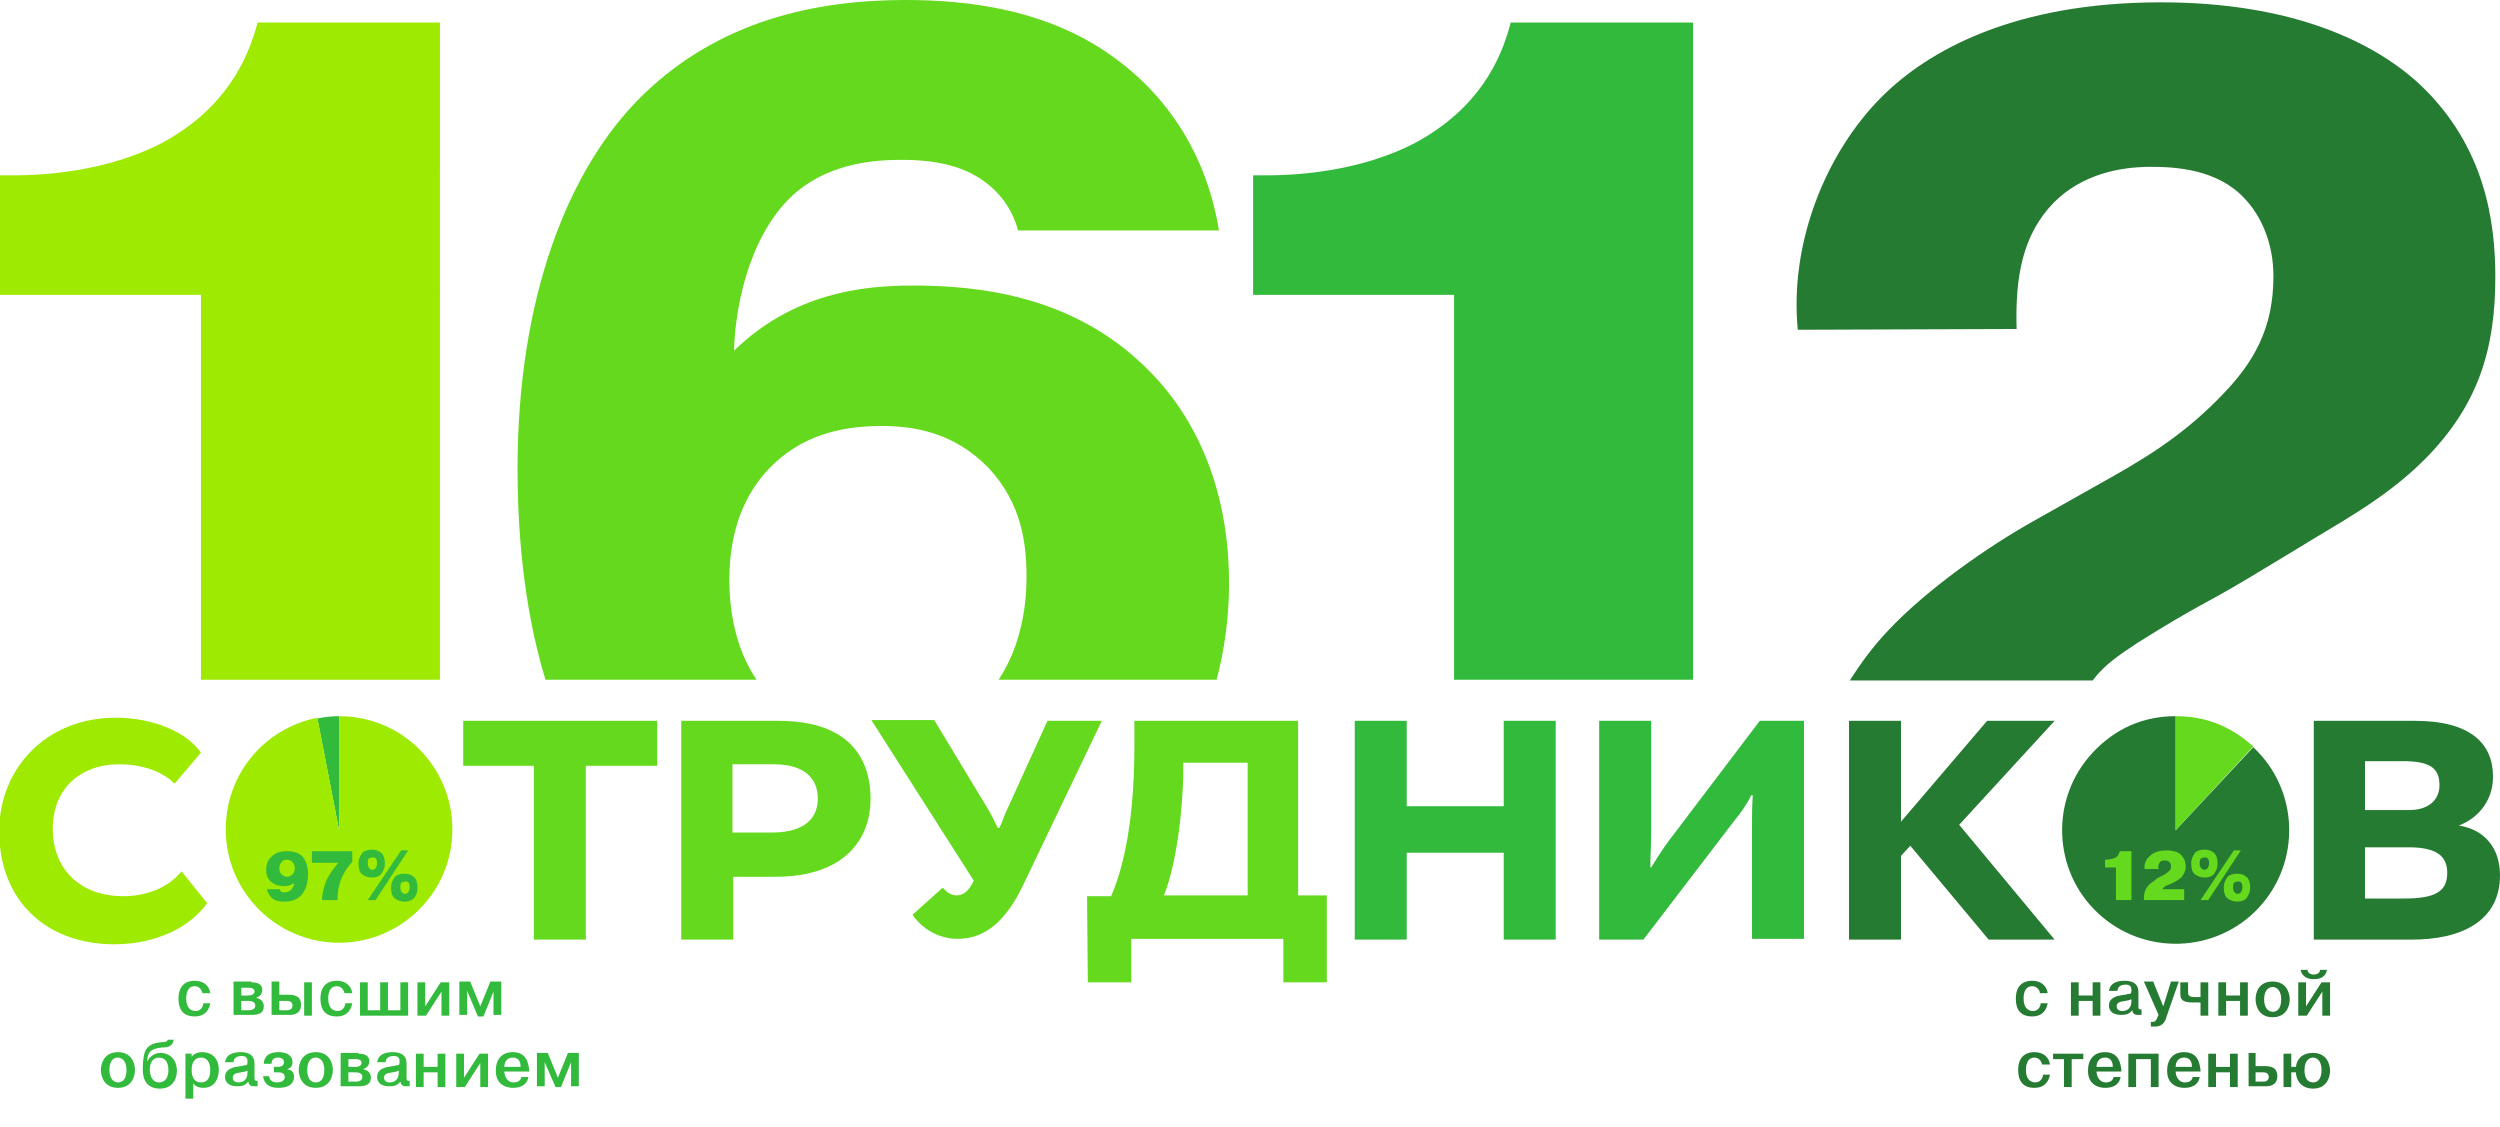 <?xml version="1.0" encoding="utf-8"?>
<!-- Generator: Adobe Illustrator 20.0.0, SVG Export Plug-In . SVG Version: 6.00 Build 0)  -->
<svg version="1.1" id="Layer_1" xmlns="http://www.w3.org/2000/svg" xmlns:xlink="http://www.w3.org/1999/xlink" x="0px" y="0px"
	 viewBox="0 0 322.2 145.2" style="enable-background:new 0 0 322.2 145.2;" xml:space="preserve">
<style type="text/css">
	.st0{fill:#257B32;}
	.st1{fill:#32BA3C;}
	.st2{fill:#64D91D;}
	.st3{fill:#9EEA00;}
</style>
<g>
	<g>
		<path class="st0" d="M309.7,98.1c3.5,0,4.7,0.9,4.7,3.1c0,1.8-1.3,3.2-3.9,3.2h-5.7v-6.3C304.8,98.1,309.7,98.1,309.7,98.1z
			 M310.4,109.2c3.6,0,5,1.1,5,3.3c0,2.5-1.7,3.3-5.6,3.3h-5v-6.6C304.8,109.2,310.4,109.2,310.4,109.2z M298.1,121.1h12.7
			c6.6,0,11.4-2.5,11.4-8.3c0-3.5-2-5.9-5.3-6.4c2.8-1.1,4.4-3.5,4.4-6.3c0-4.2-2.8-7.2-10.1-7.2h-13v28.2H298.1z M238.3,121.1h6.7
			v-10.8l1.2-1.3l10.1,12.1h8.5l-12.3-14.8l12.3-13.4h-8.7l-11.1,13v-13h-6.7L238.3,121.1L238.3,121.1z"/>
		<path class="st1" d="M211.8,121.1l11.7-15.3c0.9-1.1,1.6-2.1,2.2-3.3h0.2c-0.1,1.4-0.1,2.5-0.1,3.6V121h6.7V92.9h-5.7l-11.6,15.3
			c-0.9,1.2-1.6,2.3-2.4,3.6h-0.1c0-1.5,0.1-2.8,0.1-4.8V92.9h-6.7v28.2C206.1,121.1,211.8,121.1,211.8,121.1z M193.8,121.1h6.7
			V92.9h-6.7v11h-12.5v-11h-6.7v28.2h6.7v-11.2h12.5V121.1z"/>
		<path class="st2" d="M152.5,98.3h8.3v17.1H150c1.2-2.9,2.3-8.6,2.5-15.4V98.3z M140.2,126.6h5.6V121h19.6v5.6h5.6v-11.2h-3.7V92.9
			h-21.1v3.3c0,11.4-2,17-3,19.3h-3.1L140.2,126.6L140.2,126.6z M135,92.9l-5.1,11.2c-0.5,1-0.6,1.6-1.1,2.6h-0.2
			c-0.5-0.9-0.7-1.6-1.8-3.3l-6.4-10.6h-8.1l13.2,20.7c-0.7,1.5-1.5,1.9-2.2,1.9s-1.3-0.4-1.8-1l-3.9,3.5c1.7,2.4,4.1,3.1,5.8,3.1
			c3.8,0,6.3-2.6,8.3-6.6L142,92.9H135z M99.7,98.5c4.3,0,5.7,2.1,5.7,4.4c0,2.5-1.6,4.4-6,4.4h-5v-8.8H99.7z M94.5,121.1V113h5.4
			c9.3,0,12.3-5.2,12.3-10s-2.3-10.1-11.9-10.1H87.8v28.2C87.8,121.1,94.5,121.1,94.5,121.1z M59.7,98.7h9.1v22.4h6.7V98.7h9.2v-5.8
			h-25V98.7z"/>
		<path class="st3" d="M23.4,112.3c-1.9,2.3-4.8,3.2-7.5,3.2c-5.6,0-9.1-3.5-9.1-8.7c0-5,3.4-8.3,8.6-8.3c2.7,0,5.4,0.8,7.1,2.5
			l3.4-4c-1.9-2.7-6.2-4.5-11-4.5c-8.9,0-15,6.5-15,14.6c0,9.2,6.3,14.6,14.8,14.6c5.3,0,9.7-2.1,12-5.3L23.4,112.3z"/>
		<path class="st0" d="M280.4,107l10-10.7c5.9,5.5,6.2,14.8,0.7,20.7c-5.5,5.9-14.8,6.2-20.7,0.7c-5.9-5.5-6.2-14.8-0.7-20.7
			c2.9-3.1,6.5-4.7,10.7-4.7V107z"/>
		<path class="st2" d="M280.4,107V92.3c3.9,0,7.1,1.3,10,3.9L280.4,107z"/>
		<path class="st1" d="M43.7,107l-2.8-14.4c1-0.2,1.8-0.3,2.8-0.3V107z"/>
		<path class="st3" d="M43.7,107V92.3c8.1,0,14.6,6.5,14.6,14.6s-6.6,14.6-14.6,14.6s-14.6-6.5-14.6-14.6c0-7.1,4.9-13,11.8-14.4
			L43.7,107z"/>
	</g>
	<path class="st3" d="M25.9,87.6h30.8V2.9H33.2c-1.3,5-4.3,11.1-12.1,15.4c-7.5,4-16.2,4.3-19.4,4.3H0V38h25.9V87.6z"/>
	<path class="st2" d="M97.5,87.6c-2.1-3.1-3.5-7.4-3.5-12.9c0-6.7,2.2-11.3,5.2-14.4c4-4.1,9-5.4,14.4-5.4c4.6,0,9.5,1,13.8,5.4
		c4.3,4.6,4.9,9.8,4.9,14.1c0,3.4-0.6,8.7-3.6,13.2h28.1c1-3.8,1.6-8,1.6-12.4c0-14.9-6.3-23.6-10.8-27.9
		c-9.4-9.2-21.4-10.5-30-10.5c-6.5,0-15.4,1-23,8.4c0.2-6.7,2.4-15.7,8.1-20.5c4.6-3.8,10.3-4.1,13.6-4.1c2.7,0,6.8,0.3,10,2.4
		c1.7,1.1,4,3.2,4.9,6.7h25.9c-1.9-11.6-8.3-18.4-13-21.9C135.3,1.1,124.5,0,116.7,0c-11.7,0-24,2.7-33.8,12.2
		c-9.7,9.4-16.2,26.2-16.2,48.2c0,7,0.6,17.4,3.6,27.2C70.3,87.6,97.5,87.6,97.5,87.6z"/>
	<path class="st1" d="M187.4,87.6h30.8V2.9h-23.5c-1.3,5.1-4.3,11.1-12.1,15.4c-7.5,4-16.2,4.3-19.4,4.3h-1.7V38h25.9V87.6z"/>
	<path class="st0" d="M259.9,42.4c-0.2-6.8,0.8-12.2,4.8-16.3c3.6-3.6,8.4-4.6,12.5-4.6c3.2,0,8.6,0.3,12.1,4.1
		c2.1,2.2,3.7,5.7,3.7,10c0,6.7-2.5,11.1-6.7,15.4c-5.4,5.6-10.8,8.6-15.6,11.3l-8.7,4.9c-5.7,3.2-13.5,8.6-18.6,14
		c-2,2.1-3.6,4.3-5,6.5h31.3c1.5-2,3.3-3.2,5.7-4.8c8.3-5.2,8.4-4.8,14.4-8.4l6.3-3.8c4.6-2.9,11.1-6.2,16.3-11.4
		c7-7,9.2-14.3,9.2-23.6c0-7.3-1.4-16.8-9.5-24.6c-6-5.7-16.7-10.8-33.6-10.8c-18.9,0-30,6.2-36,12.2c-7.1,7.1-11.9,18.7-10.8,30
		L259.9,42.4L259.9,42.4z"/>
</g>
<g>
	<path class="st1" d="M36,114.5c0,0.2,0.2,0.3,0.2,0.4c0.1,0.1,0.4,0.1,0.5,0.1c0.3,0,0.6-0.1,0.8-0.3c0.2-0.2,0.4-0.6,0.4-0.9
		c-0.4,0.3-0.9,0.4-1.3,0.4c-0.5,0-1.1-0.1-1.6-0.5c-0.4-0.3-0.7-0.8-0.7-1.6c0-0.6,0.2-1.3,0.7-1.7c0.6-0.6,1.4-0.7,2-0.7
		c0.6,0,1.4,0.1,2,0.7c0.6,0.7,0.7,1.7,0.7,2.2c0,1.1-0.3,2.2-0.9,2.8c-0.6,0.6-1.3,0.8-2.1,0.8c-0.3,0-1.1,0-1.6-0.4
		c-0.3-0.3-0.6-0.7-0.7-1.2H36z M37.7,112.7c0.1-0.1,0.3-0.4,0.3-0.8c0-0.4-0.2-0.7-0.3-0.8c-0.1-0.1-0.3-0.3-0.7-0.3
		c-0.2,0-0.5,0-0.7,0.3c-0.2,0.2-0.3,0.5-0.3,0.8c0,0.4,0.1,0.6,0.3,0.8c0.2,0.2,0.5,0.3,0.7,0.3C37.2,113,37.5,112.9,37.7,112.7z"
		/>
	<path class="st1" d="M40.1,109.7h5.3v1.4c-0.8,0.8-1.3,1.8-1.5,2.4c-0.3,0.8-0.4,1.6-0.4,2.5h-2c0-0.8,0.3-2,0.7-2.8
		c0.3-0.6,0.9-1.4,1.4-2h-3.4V109.7z"/>
	<path class="st1" d="M49.1,112.7c-0.2,0.2-0.6,0.4-1.2,0.4c-0.5,0-0.9-0.2-1.2-0.4c-0.3-0.2-0.5-0.7-0.5-1.4c0-0.7,0.3-1.1,0.5-1.4
		c0.2-0.2,0.6-0.4,1.2-0.4c0.6,0,1,0.2,1.2,0.4c0.3,0.2,0.5,0.7,0.5,1.4S49.3,112.4,49.1,112.7z M47.5,110.7
		c-0.1,0.1-0.1,0.4-0.1,0.6c0,0.1,0,0.4,0.2,0.6c0.1,0.1,0.2,0.2,0.4,0.2c0.2,0,0.3-0.1,0.4-0.2c0.1-0.1,0.2-0.4,0.2-0.6
		c0-0.1,0-0.4-0.1-0.6c-0.1-0.1-0.2-0.2-0.4-0.2S47.5,110.6,47.5,110.7z M51.7,109.6h0.9l-4.2,6.4h-1L51.7,109.6z M53.3,115.8
		c-0.2,0.2-0.6,0.4-1.2,0.4c-0.5,0-0.9-0.2-1.2-0.4c-0.3-0.2-0.5-0.7-0.5-1.4c0-0.7,0.3-1.1,0.5-1.4c0.2-0.2,0.6-0.4,1.2-0.4
		c0.6,0,1,0.2,1.2,0.4c0.3,0.2,0.5,0.7,0.5,1.4S53.6,115.5,53.3,115.8z M51.7,113.8c-0.1,0.1-0.1,0.4-0.1,0.6c0,0.1,0,0.4,0.2,0.6
		c0.1,0.1,0.2,0.2,0.4,0.2c0.2,0,0.3-0.1,0.4-0.2c0.1-0.1,0.2-0.4,0.2-0.6c0-0.1,0-0.4-0.1-0.6c-0.1-0.1-0.2-0.2-0.4-0.2
		S51.8,113.7,51.7,113.8z"/>
	<path class="st1" d="M27.1,129.3c-0.1,0.6-0.5,1.7-2,1.7c-1.5,0-2.1-0.9-2.1-2.3c0-2.2,1.6-2.3,2.1-2.3c1.3,0,1.9,0.8,2,1.6h-1
		c-0.1-0.4-0.4-0.9-1-0.9c-0.8,0-1.1,0.7-1.1,1.6c0,1.3,0.7,1.6,1.2,1.6c0.7,0,1-0.6,1-1H27.1z"/>
	<path class="st1" d="M32.4,126.6c0.9,0,1.4,0.3,1.4,1c0,0.6-0.5,0.9-0.8,1v0c0.5,0.1,1,0.4,1,1.1c0,0.9-0.7,1.1-1.6,1.1h-2.3v-4.3
		H32.4z M31.1,128.3H32c0.6,0,0.8-0.3,0.8-0.5c0-0.4-0.4-0.5-0.7-0.5h-1V128.3z M31.1,130.2h1c0.3,0,0.8-0.1,0.8-0.6
		c0-0.5-0.5-0.6-0.9-0.6h-0.9V130.2z"/>
	<path class="st1" d="M36,126.6v1.6h1c0.7,0,1.8,0,1.8,1.3c0,1.2-1,1.3-1.5,1.3H35v-4.3H36z M36,130.2h1c0.4,0,0.7-0.2,0.7-0.6
		c0-0.6-0.6-0.6-0.7-0.6h-1V130.2z M40.2,126.6v4.3h-1v-4.3H40.2z"/>
	<path class="st1" d="M45.4,129.3c-0.1,0.6-0.5,1.7-2,1.7c-1.5,0-2.1-0.9-2.1-2.3c0-2.2,1.6-2.3,2.1-2.3c1.3,0,1.9,0.8,2,1.6h-1
		c-0.1-0.4-0.4-0.9-1-0.9c-0.8,0-1.1,0.7-1.1,1.6c0,1.3,0.7,1.6,1.2,1.6c0.7,0,1-0.6,1-1H45.4z"/>
	<path class="st1" d="M49,130.2v-3.6h1v3.6h1.6v-3.6h1v4.3h-6.2v-4.3h1v3.6H49z"/>
	<path class="st1" d="M56.8,126.6h1.1v4.3h-1v-3.1l-2,3.1h-1.1v-4.3h1v3.1L56.8,126.6z"/>
	<path class="st1" d="M60.2,127.7L60.2,127.7v0.2v2.9h-1v-4.3h1.4l1.3,3.2l1.3-3.2h1.4v4.3h-1V128l0-0.2h0l-1.3,3.2h-0.7L60.2,127.7
		z"/>
	<path class="st1" d="M15.2,135.6c1.8,0,2.2,1.5,2.2,2.3s-0.4,2.3-2.2,2.3c-1.8,0-2.2-1.5-2.2-2.3S13.4,135.6,15.2,135.6z
		 M15.2,139.5c0.4,0,1.1-0.2,1.1-1.6s-0.8-1.6-1.1-1.6c-0.4,0-1.1,0.2-1.1,1.6S14.9,139.5,15.2,139.5z"/>
	<path class="st1" d="M22.4,133.9c-0.1,1-0.8,1.1-1.5,1.1c-0.8,0.1-2,0.2-1.9,1.8h0c0.3-0.7,1-1.1,1.7-1.1c1.1,0,2.1,0.8,2.1,2.3
		c0,1.1-0.6,2.3-2.2,2.3c-2.2,0-2.2-2-2.2-2.5c0-1.4,0.2-2,0.3-2.3c0.4-0.8,1-1.1,2.3-1.2c0.4,0,0.6-0.1,0.6-0.3H22.4z M20.5,139.5
		c0.4,0,1.2-0.2,1.2-1.6c0-1.4-0.8-1.6-1.2-1.6s-1.2,0.2-1.2,1.6C19.4,139.4,20.2,139.5,20.5,139.5z"/>
	<path class="st1" d="M24.7,135.8v0.4h0c0.4-0.5,0.9-0.6,1.4-0.6c1,0,2.1,0.6,2.1,2.3c0,0.9-0.4,2.3-2,2.3c-0.1,0-1,0-1.3-0.6v2h-1
		v-5.8H24.7z M25.9,139.5c0.5,0,1.2-0.2,1.2-1.6c0-1.2-0.6-1.6-1.2-1.6c-0.4,0-1.2,0.2-1.2,1.6C24.7,138.9,25.1,139.5,25.9,139.5z"
		/>
	<path class="st1" d="M29,137.1c0-0.8,0.5-1.5,2-1.5c1.7,0,1.8,1,1.8,1.5v1.7c0,0.4,0,0.5,0.4,0.5v0.7c-0.3,0-0.4,0-0.4,0
		c-0.3,0-0.7,0-0.8-0.6c-0.4,0.5-0.8,0.6-1.4,0.6c-1.5,0-1.6-0.9-1.6-1.2c0-0.9,0.8-1.1,1-1.2c0.3-0.1,0.6-0.1,1-0.2
		c0.1,0,0.3,0,0.4-0.1c0.4,0,0.5,0,0.5-0.5c0-0.7-0.5-0.7-0.8-0.7c-0.7,0-1,0.4-1,0.8H29z M31.8,138c-0.1,0.1-0.2,0.1-0.7,0.2
		c-0.7,0.1-1.1,0.2-1.1,0.7c0,0.3,0.2,0.6,0.7,0.6c0.5,0,1.2-0.2,1.2-1.3V138z"/>
	<path class="st1" d="M34.7,138.7c0,0.3,0.2,0.8,1,0.8c0.8,0,1-0.4,1-0.7c0-0.6-0.7-0.6-0.8-0.6h-0.6v-0.7h0.5
		c0.6,0,0.8-0.3,0.8-0.6c0-0.3-0.2-0.6-0.8-0.6c-0.3,0-0.8,0.1-0.8,0.8h-1c0-0.6,0.3-1.5,1.9-1.5c1.3,0,1.8,0.6,1.8,1.3
		c0,0.6-0.4,0.8-0.7,0.9v0c0.7,0.1,0.9,0.5,0.9,1c0,0.6-0.4,1.4-2,1.4c-1.7,0-1.9-1-2-1.5H34.7z"/>
	<path class="st1" d="M40.7,135.6c1.8,0,2.2,1.5,2.2,2.3s-0.4,2.3-2.2,2.3c-1.8,0-2.2-1.5-2.2-2.3S38.9,135.6,40.7,135.6z
		 M40.7,139.5c0.4,0,1.1-0.2,1.1-1.6s-0.8-1.6-1.1-1.6c-0.4,0-1.1,0.2-1.1,1.6S40.3,139.5,40.7,139.5z"/>
	<path class="st1" d="M46.2,135.8c0.9,0,1.4,0.3,1.4,1c0,0.6-0.5,0.9-0.8,1v0c0.5,0.1,1,0.4,1,1.1c0,0.9-0.7,1.1-1.6,1.1h-2.3v-4.3
		H46.2z M44.9,137.5h0.9c0.6,0,0.8-0.3,0.8-0.5c0-0.4-0.4-0.5-0.7-0.5h-1V137.5z M44.9,139.4h1c0.3,0,0.8-0.1,0.8-0.6
		c0-0.5-0.5-0.6-0.9-0.6h-0.9V139.4z"/>
	<path class="st1" d="M48.6,137.1c0-0.8,0.5-1.5,2-1.5c1.7,0,1.8,1,1.8,1.5v1.7c0,0.4,0,0.5,0.4,0.5v0.7c-0.3,0-0.4,0-0.4,0
		c-0.3,0-0.7,0-0.8-0.6c-0.4,0.5-0.8,0.6-1.4,0.6c-1.5,0-1.6-0.9-1.6-1.2c0-0.9,0.8-1.1,1-1.2c0.3-0.1,0.6-0.1,1-0.2
		c0.1,0,0.3,0,0.4-0.1c0.4,0,0.5,0,0.5-0.5c0-0.7-0.5-0.7-0.8-0.7c-0.7,0-1,0.4-1,0.8H48.6z M51.3,138c-0.1,0.1-0.2,0.1-0.7,0.2
		c-0.7,0.1-1.1,0.2-1.1,0.7c0,0.3,0.2,0.6,0.7,0.6c0.5,0,1.2-0.2,1.2-1.3V138z"/>
	<path class="st1" d="M54.6,140.1h-1v-4.3h1v1.7h1.8v-1.7h1v4.3h-1v-1.9h-1.8V140.1z"/>
	<path class="st1" d="M61.8,135.8h1.1v4.3h-1V137l-2,3.1h-1.1v-4.3h1v3.1L61.8,135.8z"/>
	<path class="st1" d="M68.1,138.8c-0.1,0.6-0.5,1.4-2,1.4c-0.4,0-2.2-0.1-2.2-2.2c0-1.4,0.7-2.4,2.2-2.4c1.8,0,2,1.5,2.1,2.3
		c0,0.1,0,0.2,0,0.2H65c0,0.5,0.3,1.4,1.2,1.4c0.5,0,0.9-0.2,1-0.7H68.1z M67.1,137.5c0-0.4-0.1-1.2-1-1.2c-0.8,0-1.1,0.6-1.1,1.2
		H67.1z"/>
	<path class="st1" d="M70.2,136.9L70.2,136.9v0.2v2.9h-1v-4.3h1.4l1.3,3.2l1.3-3.2h1.4v4.3h-1v-2.9l0-0.2h0l-1.3,3.2h-0.7
		L70.2,136.9z"/>
</g>
<g>
	<path class="st2" d="M271.3,110.8h0.1c0.4,0,0.8-0.1,1.1-0.2c0.5-0.2,0.6-0.6,0.7-0.9h1.5v6.3h-2v-4.2h-1.4V110.8z"/>
	<path class="st2" d="M281.5,116h-5.2v-0.1c0-0.7,0.1-1.3,0.7-1.9c0.3-0.3,0.7-0.5,1-0.8l0.8-0.4c0.2-0.1,0.5-0.3,0.7-0.5
		c0.3-0.2,0.3-0.5,0.3-0.7c0-0.2-0.1-0.4-0.2-0.5c-0.2-0.2-0.4-0.2-0.6-0.2c-0.2,0-0.5,0-0.6,0.2c-0.2,0.2-0.3,0.5-0.2,0.9h-1.8
		c-0.1-0.7,0.2-1.3,0.7-1.7c0.6-0.6,1.5-0.7,2.1-0.7c1.1,0,1.7,0.3,2,0.7c0.2,0.2,0.5,0.7,0.5,1.4c0,0.5-0.2,0.9-0.5,1.3
		c-0.1,0.1-0.4,0.4-1,0.7l-0.2,0.1c-0.2,0.1-0.4,0.2-0.7,0.3c-0.4,0.2-0.5,0.3-0.6,0.5h2.8V116z"/>
	<path class="st2" d="M285.3,112.7c-0.2,0.2-0.6,0.4-1.2,0.4c-0.5,0-0.9-0.2-1.2-0.4c-0.3-0.2-0.5-0.7-0.5-1.4
		c0-0.7,0.3-1.1,0.5-1.4c0.2-0.2,0.6-0.4,1.2-0.4c0.6,0,1,0.2,1.2,0.4c0.3,0.2,0.5,0.7,0.5,1.4S285.5,112.4,285.3,112.7z
		 M283.6,110.7c-0.1,0.1-0.1,0.4-0.1,0.6c0,0.1,0,0.4,0.2,0.6c0.1,0.1,0.2,0.2,0.4,0.2c0.2,0,0.3-0.1,0.4-0.2
		c0.1-0.1,0.2-0.4,0.2-0.6c0-0.1,0-0.4-0.1-0.6c-0.1-0.1-0.2-0.2-0.4-0.2S283.7,110.6,283.6,110.7z M287.9,109.6h0.9l-4.2,6.4h-1
		L287.9,109.6z M289.5,115.8c-0.2,0.2-0.6,0.4-1.2,0.4c-0.5,0-0.9-0.2-1.2-0.4c-0.3-0.2-0.5-0.7-0.5-1.4c0-0.7,0.3-1.1,0.5-1.4
		c0.2-0.2,0.6-0.4,1.2-0.4c0.6,0,1,0.2,1.2,0.4c0.3,0.2,0.5,0.7,0.5,1.4S289.7,115.5,289.5,115.8z M287.9,113.8
		c-0.1,0.1-0.1,0.4-0.1,0.6c0,0.1,0,0.4,0.2,0.6c0.1,0.1,0.2,0.2,0.4,0.2c0.2,0,0.3-0.1,0.4-0.2c0.1-0.1,0.2-0.4,0.2-0.6
		c0-0.1,0-0.4-0.1-0.6c-0.1-0.1-0.2-0.2-0.4-0.2S287.9,113.7,287.9,113.8z"/>
	<path class="st0" d="M263.9,129.3c-0.1,0.6-0.5,1.7-2,1.7c-1.5,0-2.1-0.9-2.1-2.3c0-2.2,1.6-2.3,2.1-2.3c1.3,0,1.9,0.8,2,1.6h-1
		c0-0.4-0.4-0.9-1-0.9c-0.8,0-1.1,0.7-1.1,1.6c0,1.3,0.7,1.6,1.2,1.6c0.7,0,1-0.6,1-1H263.9z"/>
	<path class="st0" d="M267.9,130.9h-1v-4.3h1v1.7h1.8v-1.7h1v4.3h-1V129h-1.8V130.9z"/>
	<path class="st0" d="M271.8,127.9c0-0.8,0.5-1.5,2-1.5c1.7,0,1.8,1,1.8,1.5v1.7c0,0.4,0,0.5,0.4,0.5v0.7c-0.3,0-0.4,0-0.4,0
		c-0.3,0-0.7,0-0.8-0.6c-0.4,0.5-0.8,0.6-1.4,0.6c-1.5,0-1.6-0.9-1.6-1.2c0-0.9,0.8-1.1,1-1.2c0.3-0.1,0.6-0.1,1-0.2
		c0.1,0,0.3,0,0.4-0.1c0.4,0,0.5,0,0.5-0.5c0-0.7-0.5-0.7-0.8-0.7c-0.7,0-1,0.4-1,0.8H271.8z M274.6,128.8c-0.1,0.1-0.2,0.1-0.7,0.2
		c-0.7,0.1-1.1,0.2-1.1,0.7c0,0.3,0.2,0.6,0.7,0.6c0.5,0,1.2-0.2,1.2-1.3V128.8z"/>
	<path class="st0" d="M277,131.7c0.1,0,0.2,0,0.4,0c0.4,0,0.5-0.2,0.7-0.7l0.1-0.2l-1.9-4.3h1.2l1.3,3.2l1-3.2h1l-1.6,4.6
		c-0.1,0.4-0.4,1.2-1.4,1.2c-0.2,0-0.4,0-0.6,0V131.7z"/>
	<path class="st0" d="M282,126.6v1.2c0,0.4,0,0.7,0.9,0.7c0.1,0,0.2,0,0.7,0v-1.9h1v4.3h-1v-1.7c-0.2,0-0.6,0-1,0
		c-1.5,0-1.6-0.5-1.6-1.2v-1.4H282z"/>
	<path class="st0" d="M286.9,130.9h-1v-4.3h1v1.7h1.8v-1.7h1v4.3h-1V129h-1.8V130.9z"/>
	<path class="st0" d="M292.9,126.5c1.8,0,2.2,1.5,2.2,2.3c0,0.8-0.4,2.3-2.2,2.3c-1.8,0-2.2-1.5-2.2-2.3
		C290.7,127.9,291.1,126.5,292.9,126.5z M292.9,130.4c0.4,0,1.1-0.2,1.1-1.6s-0.8-1.6-1.1-1.6s-1.1,0.2-1.1,1.6
		S292.6,130.4,292.9,130.4z"/>
	<path class="st0" d="M299.2,126.6h1.1v4.3h-1v-3.1l-2,3.1h-1.1v-4.3h1v3.1L299.2,126.6z M299.9,125c-0.1,0.5-0.4,1.2-1.7,1.2
		c-1.2,0-1.6-0.7-1.7-1.2h0.9c0,0.4,0.4,0.6,0.8,0.6c0.4,0,0.8-0.2,0.8-0.6H299.9z"/>
	<path class="st0" d="M264.2,138.5c-0.1,0.6-0.5,1.7-2,1.7c-1.5,0-2.1-0.9-2.1-2.3c0-2.2,1.6-2.3,2.1-2.3c1.3,0,1.9,0.8,2,1.6h-1
		c-0.1-0.4-0.4-0.9-1-0.9c-0.8,0-1.1,0.7-1.1,1.6c0,1.3,0.7,1.6,1.2,1.6c0.7,0,1-0.6,1-1H264.2z"/>
	<path class="st0" d="M264.6,136.5v-0.7h3.9v0.7h-1.5v3.6h-1v-3.6H264.6z"/>
	<path class="st0" d="M273.3,138.8c-0.1,0.6-0.5,1.4-2,1.4c-0.4,0-2.2-0.1-2.2-2.2c0-1.4,0.7-2.4,2.2-2.4c1.8,0,2,1.5,2.1,2.3
		c0,0.1,0,0.2,0,0.2h-3.2c0,0.5,0.3,1.4,1.2,1.4c0.5,0,0.9-0.2,1-0.7H273.3z M272.3,137.5c0-0.4-0.1-1.2-1-1.2
		c-0.8,0-1.1,0.6-1.1,1.2H272.3z"/>
	<path class="st0" d="M275.3,140.1h-1v-4.3h3.9v4.3h-1v-3.6h-1.9V140.1z"/>
	<path class="st0" d="M283.5,138.8c-0.1,0.6-0.5,1.4-2,1.4c-0.4,0-2.2-0.1-2.2-2.2c0-1.4,0.7-2.4,2.2-2.4c1.8,0,2,1.5,2.1,2.3
		c0,0.1,0,0.2,0,0.2h-3.2c0,0.5,0.3,1.4,1.2,1.4c0.5,0,0.9-0.2,1-0.7H283.5z M282.5,137.5c0-0.4-0.1-1.2-1-1.2
		c-0.8,0-1.1,0.6-1.1,1.2H282.5z"/>
	<path class="st0" d="M285.6,140.1h-1v-4.3h1v1.7h1.8v-1.7h1v4.3h-1v-1.9h-1.8V140.1z"/>
	<path class="st0" d="M290.7,135.8v1.6h1c0.7,0,1.8,0,1.8,1.3c0,1.2-1,1.3-1.5,1.3h-2.2v-4.3H290.7z M290.7,139.4h1
		c0.4,0,0.7-0.2,0.7-0.6c0-0.6-0.6-0.6-0.7-0.6h-1V139.4z"/>
	<path class="st0" d="M295.9,137.5c0.1-1,0.8-1.8,2.2-1.8c1.8,0,2.2,1.5,2.2,2.3s-0.4,2.3-2.2,2.3c-1.5,0-2.2-1.1-2.2-2.1h-0.6v1.9
		h-1v-4.3h1v1.7H295.9z M298.1,139.5c0.4,0,1.1-0.2,1.1-1.6s-0.8-1.6-1.1-1.6s-1.1,0.2-1.1,1.6S297.7,139.5,298.1,139.5z"/>
</g>
</svg>
